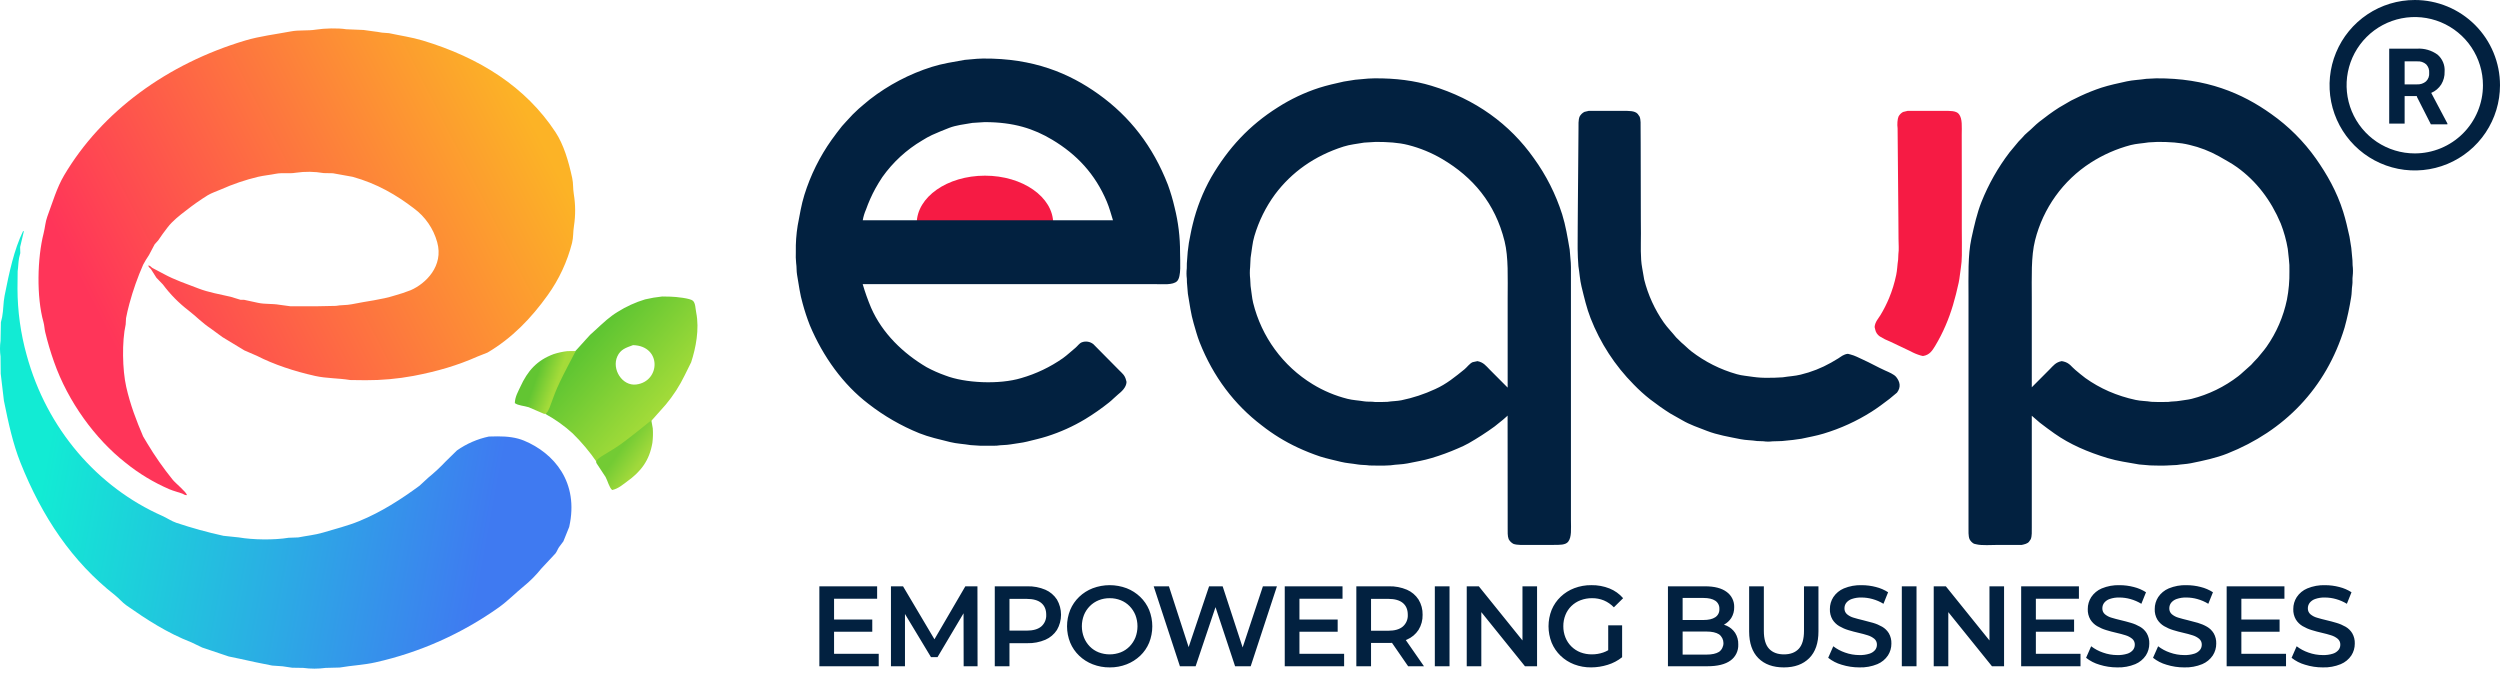 <svg width="176" height="48" viewBox="0 0 176 48" fill="none" xmlns="http://www.w3.org/2000/svg">
<path fill-rule="evenodd" clip-rule="evenodd" d="M69.342 12.367C71.995 12.367 74.145 13.873 74.145 15.732C74.141 15.813 74.131 15.894 74.115 15.974L64.575 15.992C64.555 15.906 64.543 15.819 64.538 15.732C64.538 13.873 66.689 12.367 69.342 12.367Z" fill="#F61B44"/>
<path fill-rule="evenodd" clip-rule="evenodd" d="M163.122 43.487C163.316 43.546 163.533 43.604 163.772 43.66C164.011 43.716 164.248 43.779 164.484 43.849C164.709 43.914 164.925 44.006 165.129 44.123C165.321 44.233 165.482 44.391 165.598 44.581C165.725 44.803 165.787 45.056 165.777 45.312C165.778 45.608 165.694 45.897 165.535 46.145C165.352 46.417 165.093 46.63 164.79 46.756C164.389 46.921 163.958 46.999 163.525 46.985C163.101 46.987 162.68 46.923 162.275 46.796C161.931 46.698 161.609 46.533 161.328 46.31L161.685 45.498C161.936 45.689 162.216 45.839 162.514 45.94C162.838 46.057 163.18 46.117 163.525 46.117C163.765 46.124 164.004 46.092 164.234 46.02C164.388 45.973 164.526 45.882 164.631 45.759C164.715 45.653 164.76 45.521 164.758 45.385C164.761 45.307 164.746 45.228 164.714 45.157C164.682 45.085 164.635 45.022 164.575 44.971C164.436 44.857 164.275 44.773 164.102 44.722C163.908 44.66 163.693 44.603 163.457 44.549C163.22 44.496 162.985 44.433 162.749 44.36C162.523 44.293 162.307 44.198 162.103 44.079C161.911 43.966 161.749 43.807 161.63 43.617C161.5 43.393 161.437 43.136 161.447 42.877C161.445 42.579 161.529 42.287 161.69 42.037C161.872 41.764 162.129 41.552 162.43 41.426C162.829 41.26 163.259 41.182 163.691 41.196C164.027 41.197 164.361 41.24 164.686 41.325C164.991 41.4 165.281 41.525 165.546 41.695L165.22 42.507C164.979 42.361 164.718 42.248 164.447 42.173C164.198 42.103 163.941 42.067 163.683 42.065C163.447 42.057 163.211 42.092 162.987 42.169C162.834 42.221 162.699 42.316 162.597 42.443C162.515 42.554 162.471 42.69 162.473 42.829C162.47 42.907 162.485 42.984 162.516 43.056C162.547 43.128 162.594 43.191 162.652 43.242C162.79 43.357 162.95 43.44 163.122 43.487ZM156.757 41.276H160.824V42.152H157.792V43.615H160.483V44.476H157.792V46.028H160.936V46.904H156.756L156.757 41.276ZM155.037 46.756C154.636 46.921 154.204 46.999 153.771 46.985C153.347 46.987 152.926 46.923 152.521 46.796C152.177 46.698 151.855 46.533 151.573 46.309L151.932 45.497C152.182 45.689 152.462 45.839 152.76 45.94C153.085 46.057 153.427 46.117 153.771 46.117C154.011 46.124 154.25 46.091 154.479 46.02C154.634 45.973 154.772 45.882 154.877 45.759C154.961 45.653 155.006 45.521 155.005 45.385C155.008 45.306 154.992 45.228 154.961 45.157C154.929 45.085 154.881 45.022 154.822 44.971C154.682 44.857 154.52 44.773 154.347 44.722C154.154 44.66 153.94 44.603 153.703 44.549C153.467 44.496 153.23 44.433 152.994 44.36C152.769 44.293 152.553 44.198 152.35 44.079C152.158 43.965 151.995 43.807 151.876 43.617C151.746 43.393 151.682 43.136 151.693 42.877C151.691 42.579 151.775 42.287 151.936 42.037C152.119 41.764 152.376 41.552 152.677 41.425C153.076 41.26 153.506 41.181 153.938 41.196C154.274 41.197 154.608 41.24 154.933 41.325C155.237 41.4 155.527 41.525 155.792 41.695L155.465 42.507C155.225 42.36 154.965 42.248 154.694 42.173C154.445 42.103 154.188 42.067 153.93 42.065C153.693 42.057 153.457 42.092 153.233 42.169C153.08 42.221 152.944 42.316 152.842 42.443C152.76 42.554 152.717 42.69 152.719 42.829C152.716 42.907 152.731 42.984 152.762 43.056C152.793 43.128 152.839 43.191 152.898 43.242C153.036 43.356 153.196 43.44 153.368 43.487C153.562 43.546 153.778 43.604 154.016 43.66C154.255 43.717 154.493 43.78 154.73 43.849C154.954 43.914 155.171 44.006 155.374 44.123C155.566 44.233 155.727 44.391 155.844 44.581C155.971 44.803 156.033 45.057 156.023 45.313C156.025 45.608 155.94 45.898 155.78 46.145C155.597 46.417 155.338 46.63 155.037 46.756L155.037 46.756ZM150.322 46.756C149.921 46.921 149.49 46.999 149.056 46.985C148.633 46.986 148.211 46.923 147.807 46.796C147.463 46.698 147.141 46.532 146.86 46.309L147.218 45.497C147.468 45.689 147.748 45.839 148.046 45.94C148.37 46.057 148.712 46.117 149.056 46.117C149.296 46.124 149.536 46.092 149.766 46.02C149.92 45.973 150.058 45.882 150.163 45.759C150.246 45.653 150.291 45.521 150.29 45.385C150.293 45.307 150.278 45.229 150.246 45.157C150.215 45.085 150.168 45.022 150.108 44.971C149.968 44.857 149.807 44.773 149.634 44.722C149.44 44.66 149.225 44.603 148.989 44.549C148.752 44.496 148.517 44.433 148.281 44.36C148.055 44.293 147.839 44.198 147.635 44.079C147.443 43.965 147.281 43.807 147.162 43.617C147.032 43.393 146.969 43.136 146.979 42.877C146.977 42.579 147.061 42.287 147.222 42.037C147.404 41.764 147.662 41.552 147.962 41.425C148.362 41.26 148.791 41.182 149.223 41.196C149.559 41.196 149.893 41.24 150.218 41.325C150.523 41.4 150.814 41.525 151.079 41.695L150.752 42.507C150.511 42.361 150.251 42.248 149.98 42.173C149.731 42.103 149.474 42.067 149.215 42.065C148.979 42.057 148.743 42.092 148.519 42.169C148.366 42.221 148.231 42.316 148.129 42.443C148.047 42.554 148.004 42.69 148.005 42.829C148.003 42.907 148.017 42.984 148.048 43.056C148.079 43.128 148.126 43.191 148.185 43.242C148.323 43.356 148.483 43.44 148.655 43.487C148.848 43.546 149.064 43.604 149.303 43.66C149.542 43.717 149.78 43.779 150.016 43.849C150.241 43.914 150.457 44.006 150.66 44.123C150.852 44.233 151.014 44.391 151.13 44.581C151.257 44.803 151.32 45.057 151.31 45.313C151.311 45.608 151.227 45.897 151.067 46.145C150.883 46.417 150.624 46.63 150.322 46.756L150.322 46.756ZM142.29 41.276H146.356V42.152H143.325V43.615H146.016V44.476H143.325V46.028H146.468V46.904H142.289L142.29 41.276ZM137.161 43.094V46.904H136.134V41.276H136.987L140.058 45.087V41.276H141.086V46.904H140.234L137.161 43.094ZM133.888 41.276H134.923V46.904H133.888V41.276ZM132.167 46.756C131.766 46.921 131.334 46.999 130.901 46.985C130.478 46.986 130.056 46.923 129.651 46.796C129.307 46.698 128.986 46.532 128.705 46.309L129.063 45.497C129.313 45.689 129.593 45.839 129.89 45.94C130.215 46.057 130.557 46.117 130.901 46.117C131.141 46.124 131.381 46.092 131.61 46.02C131.765 45.973 131.903 45.882 132.009 45.759C132.092 45.652 132.137 45.52 132.135 45.385C132.138 45.306 132.123 45.228 132.091 45.157C132.06 45.085 132.013 45.022 131.953 44.971C131.813 44.857 131.652 44.773 131.479 44.722C131.285 44.66 131.07 44.603 130.835 44.549C130.599 44.496 130.363 44.433 130.125 44.36C129.9 44.293 129.683 44.198 129.48 44.079C129.288 43.965 129.126 43.806 129.007 43.617C128.877 43.393 128.813 43.136 128.824 42.877C128.822 42.579 128.906 42.287 129.067 42.037C129.249 41.764 129.506 41.552 129.806 41.425C130.206 41.26 130.636 41.182 131.068 41.196C131.404 41.197 131.739 41.24 132.064 41.325C132.368 41.4 132.658 41.525 132.923 41.695L132.596 42.507C132.356 42.36 132.096 42.248 131.825 42.173C131.576 42.103 131.318 42.067 131.06 42.065C130.823 42.057 130.588 42.092 130.364 42.169C130.211 42.221 130.075 42.316 129.973 42.443C129.891 42.554 129.848 42.69 129.85 42.829C129.847 42.907 129.862 42.984 129.893 43.056C129.924 43.128 129.971 43.191 130.029 43.242C130.167 43.356 130.327 43.44 130.499 43.487C130.693 43.546 130.909 43.604 131.147 43.66C131.386 43.717 131.624 43.78 131.861 43.849C132.085 43.914 132.301 44.006 132.505 44.123C132.697 44.233 132.858 44.391 132.975 44.581C133.102 44.803 133.164 45.057 133.154 45.313C133.156 45.608 133.071 45.898 132.911 46.145C132.728 46.417 132.469 46.63 132.167 46.756L132.167 46.756ZM125.584 46.985C124.819 46.985 124.22 46.768 123.788 46.334C123.356 45.899 123.14 45.272 123.139 44.452V41.276H124.175V44.412C124.175 44.991 124.298 45.411 124.544 45.674C124.79 45.936 125.139 46.068 125.592 46.068C126.042 46.068 126.389 45.937 126.634 45.674C126.879 45.411 127.001 44.99 127.001 44.412V41.276H128.019V44.452C128.019 45.272 127.803 45.899 127.37 46.334C126.937 46.768 126.342 46.985 125.584 46.985L125.584 46.985ZM120.193 46.904H117.423V41.276H120.033C120.703 41.276 121.212 41.409 121.562 41.674C121.729 41.795 121.865 41.955 121.956 42.141C122.048 42.326 122.093 42.532 122.087 42.739C122.094 43.01 122.023 43.277 121.881 43.507C121.752 43.706 121.574 43.867 121.366 43.977C121.433 43.999 121.498 44.025 121.562 44.054C121.803 44.162 122.008 44.336 122.155 44.556C122.308 44.801 122.384 45.087 122.374 45.377C122.383 45.596 122.337 45.813 122.241 46.01C122.146 46.206 122.003 46.376 121.825 46.502C121.459 46.77 120.915 46.904 120.193 46.904L120.193 46.904ZM120.753 42.289C120.559 42.161 120.283 42.096 119.922 42.096H118.457V43.648H119.922C120.283 43.648 120.559 43.584 120.753 43.455C120.848 43.393 120.925 43.307 120.976 43.205C121.027 43.103 121.051 42.99 121.044 42.876C121.051 42.761 121.028 42.646 120.977 42.543C120.926 42.44 120.849 42.352 120.754 42.289L120.753 42.289ZM121.02 44.657C120.813 44.526 120.517 44.46 120.129 44.46H118.457V46.084H120.129C120.517 46.084 120.813 46.02 121.02 45.891C121.117 45.821 121.195 45.728 121.249 45.62C121.303 45.513 121.331 45.395 121.331 45.274C121.331 45.154 121.303 45.035 121.249 44.928C121.195 44.821 121.117 44.728 121.02 44.657ZM112.912 42.269C112.647 42.162 112.365 42.108 112.079 42.112C111.802 42.109 111.527 42.158 111.268 42.257C111.027 42.347 110.808 42.487 110.623 42.667C110.442 42.844 110.299 43.058 110.206 43.294C110.105 43.547 110.055 43.817 110.058 44.09C110.056 44.36 110.106 44.627 110.206 44.878C110.3 45.115 110.442 45.33 110.623 45.509C110.805 45.689 111.022 45.83 111.26 45.923C111.519 46.022 111.794 46.071 112.072 46.067C112.343 46.068 112.614 46.023 112.871 45.935C112.992 45.893 113.108 45.84 113.218 45.775V44.025H114.197V46.268C113.895 46.51 113.551 46.691 113.182 46.803C112.805 46.922 112.412 46.983 112.016 46.984C111.607 46.989 111.201 46.916 110.818 46.771C110.464 46.635 110.141 46.43 109.867 46.168C109.596 45.908 109.382 45.595 109.237 45.247C108.942 44.504 108.942 43.675 109.237 42.932C109.382 42.583 109.598 42.27 109.871 42.011C110.148 41.748 110.474 41.543 110.83 41.408C111.214 41.263 111.621 41.19 112.032 41.195C112.469 41.188 112.902 41.267 113.309 41.428C113.678 41.576 114.007 41.81 114.268 42.112L113.617 42.755C113.416 42.547 113.177 42.382 112.912 42.269ZM104.285 43.093V46.904H103.258V41.276H104.109L107.182 45.087V41.276H108.209V46.904H107.357L104.285 43.093ZM101.012 41.276H102.047V46.904H101.012V41.276ZM99.132 46.904L97.997 45.258C97.926 45.262 97.853 45.264 97.779 45.264H96.521V46.904H95.486V41.276H97.779C98.214 41.265 98.647 41.347 99.049 41.517C99.382 41.662 99.666 41.902 99.865 42.209C100.061 42.529 100.161 42.901 100.151 43.278C100.161 43.654 100.062 44.024 99.865 44.343C99.666 44.648 99.382 44.886 99.049 45.027C99.022 45.039 98.995 45.05 98.968 45.061L100.247 46.904L99.132 46.904ZM99.108 43.278C99.108 42.919 98.993 42.643 98.762 42.45C98.531 42.257 98.188 42.16 97.731 42.16H96.521V44.404H97.731C98.188 44.404 98.531 44.304 98.762 44.106C98.878 44.004 98.97 43.876 99.03 43.732C99.09 43.589 99.117 43.434 99.108 43.278V43.278ZM90.446 41.276H94.514V42.152H91.481V43.615H94.172V44.476H91.481V46.028H94.626V46.904H90.446V41.276ZM86.95 46.904L85.572 42.742L84.172 46.904H83.066L81.219 41.276H82.293L83.68 45.557L85.12 41.276H86.075L87.482 45.58L88.909 41.276H89.896L88.049 46.904H86.95ZM80.27 46.164C79.994 46.425 79.671 46.63 79.319 46.767C78.939 46.915 78.535 46.989 78.129 46.985C77.718 46.989 77.31 46.916 76.927 46.767C76.572 46.63 76.248 46.424 75.972 46.16C75.702 45.902 75.488 45.59 75.343 45.244C75.045 44.504 75.045 43.676 75.343 42.936C75.488 42.59 75.702 42.278 75.972 42.02C76.248 41.756 76.572 41.55 76.927 41.413C77.698 41.123 78.547 41.123 79.319 41.413C79.672 41.551 79.995 41.757 80.27 42.02C80.54 42.279 80.754 42.591 80.899 42.937C81.196 43.678 81.196 44.507 80.899 45.249C80.755 45.595 80.541 45.907 80.27 46.165V46.164ZM79.932 43.298C79.837 43.064 79.698 42.851 79.522 42.671C79.346 42.491 79.134 42.35 78.901 42.258C78.653 42.159 78.388 42.11 78.121 42.113C77.855 42.11 77.592 42.159 77.345 42.258C77.112 42.352 76.901 42.492 76.724 42.671C76.546 42.85 76.405 43.064 76.31 43.298C76.113 43.806 76.113 44.37 76.31 44.878C76.404 45.114 76.543 45.328 76.72 45.51C76.896 45.69 77.107 45.83 77.341 45.923C77.843 46.116 78.398 46.116 78.901 45.923C79.134 45.831 79.346 45.69 79.522 45.51C79.697 45.329 79.837 45.116 79.932 44.882C80.128 44.373 80.128 43.808 79.932 43.298L79.932 43.298ZM73.594 45.039C73.192 45.209 72.76 45.292 72.324 45.28H71.067V46.904H70.032V41.276H72.324C72.76 41.265 73.192 41.347 73.594 41.517C73.927 41.662 74.211 41.902 74.41 42.209C74.598 42.533 74.697 42.902 74.697 43.278C74.697 43.654 74.598 44.023 74.41 44.347C74.211 44.654 73.927 44.895 73.594 45.039ZM73.308 42.45C73.076 42.257 72.733 42.161 72.277 42.161H71.067V44.396H72.277C72.733 44.396 73.076 44.298 73.308 44.102C73.424 44.001 73.515 43.874 73.575 43.731C73.635 43.588 73.662 43.433 73.654 43.278C73.654 42.919 73.538 42.643 73.308 42.45ZM67.834 43.175L66.002 46.262H65.541L63.71 43.224V46.905H62.723V41.276H63.574L65.785 45.006L67.96 41.276H68.812L68.82 46.904H67.841L67.834 43.175ZM57.683 41.276H61.75V42.152H58.718V43.615H61.408V44.476H58.718V46.028H61.862V46.904H57.683V41.276Z" fill="#022140"/>
<path fill-rule="evenodd" clip-rule="evenodd" d="M1.628 16.264L1.678 16.289L1.417 17.393C1.421 17.535 1.425 17.677 1.429 17.82C1.401 17.933 1.372 18.046 1.343 18.159C1.284 18.481 1.289 18.8 1.243 19.087C1.239 19.497 1.235 19.908 1.231 20.318C1.235 21.9 1.452 23.475 1.877 24.998C3.29 30.187 6.869 34.304 11.419 36.316C11.737 36.456 12.075 36.691 12.413 36.805C13.502 37.169 14.61 37.475 15.731 37.721L16.812 37.834C17.798 38.005 19.296 38.029 20.316 37.859L20.999 37.834C21.528 37.727 22.206 37.656 22.739 37.495C23.594 37.238 24.475 37.018 25.273 36.692C26.844 36.052 28.252 35.139 29.535 34.195L30.132 33.643C30.575 33.282 30.994 32.893 31.387 32.476L32.169 31.711C32.846 31.235 33.611 30.902 34.419 30.732L35.028 30.72C35.744 30.718 36.361 30.8 36.892 31.021C38.993 31.895 40.781 33.943 40.072 37.094L39.662 38.111L39.352 38.524C39.256 38.669 39.206 38.832 39.103 38.963L38.097 40.042C37.742 40.484 37.342 40.888 36.904 41.247C36.308 41.732 35.758 42.3 35.128 42.753C32.511 44.613 29.555 45.931 26.43 46.63C25.624 46.813 24.756 46.849 23.92 46.994L22.926 47.02C22.402 47.091 21.872 47.091 21.348 47.02L20.565 47.007L19.894 46.907L19.161 46.856C18.38 46.703 17.619 46.547 16.887 46.379L16.105 46.216L14.241 45.589L13.483 45.225C11.77 44.559 10.316 43.611 8.911 42.627C8.606 42.414 8.368 42.114 8.078 41.887C5.093 39.548 2.967 36.4 1.443 32.576C0.911 31.242 0.598 29.8 0.275 28.209C0.2 27.574 0.125 26.938 0.05 26.302C0.046 25.901 0.042 25.499 0.038 25.098C-0.013 24.731 -0.013 24.36 0.038 23.993C0.046 23.558 0.054 23.124 0.063 22.689L0.15 22.325C0.249 21.793 0.225 21.313 0.324 20.819C0.649 19.186 0.982 17.589 1.628 16.264Z" fill="url(#paint0_linear_1034_8659)"/>
<path fill-rule="evenodd" clip-rule="evenodd" d="M10.438 18.685C10.584 18.7 10.629 18.799 10.724 18.861L11.531 19.288C12.304 19.709 13.129 19.986 13.992 20.316C14.682 20.581 15.453 20.715 16.241 20.894L16.937 21.107H17.185L18.167 21.32C18.692 21.43 19.141 21.364 19.683 21.458L20.428 21.559H22.404L23.647 21.534C23.964 21.468 24.397 21.494 24.752 21.421C25.793 21.205 26.858 21.102 27.784 20.805C28.167 20.7 28.545 20.574 28.915 20.429C29.979 19.965 31.245 18.724 30.779 17.053C30.515 16.095 29.936 15.254 29.139 14.669C27.904 13.724 26.54 12.924 24.827 12.448L23.435 12.197L22.789 12.185C22.14 12.074 21.478 12.065 20.826 12.16C20.334 12.244 19.867 12.142 19.41 12.235C18.998 12.319 18.602 12.349 18.167 12.448C17.268 12.664 16.391 12.962 15.545 13.339C15.224 13.479 14.904 13.579 14.613 13.753C14.089 14.08 13.583 14.436 13.098 14.819C12.642 15.165 12.154 15.549 11.805 15.999C11.571 16.301 11.349 16.606 11.134 16.927L10.886 17.203L10.488 17.956C10.34 18.174 10.203 18.401 10.078 18.634C9.687 19.524 9.363 20.442 9.109 21.382C9.017 21.713 8.933 22.086 8.873 22.398C8.865 22.545 8.856 22.691 8.848 22.837C8.576 24.048 8.616 26.032 8.885 27.229C9.175 28.515 9.611 29.639 10.078 30.73L10.364 31.208C10.9 32.102 11.498 32.958 12.153 33.767C12.339 34.005 13.101 34.617 13.16 34.847L13.147 34.859C12.979 34.86 12.936 34.786 12.824 34.746C12.49 34.627 12.225 34.569 11.93 34.445C10.819 33.967 9.778 33.338 8.836 32.575C6.706 30.905 4.791 28.285 3.803 25.474C3.559 24.787 3.352 24.087 3.182 23.378C3.126 23.144 3.128 22.915 3.057 22.663C2.564 20.906 2.624 18.169 3.07 16.427C3.177 16.006 3.188 15.632 3.331 15.247C3.705 14.238 3.999 13.215 4.511 12.348C7.176 7.843 11.777 4.49 17.272 2.849C18.282 2.548 19.403 2.414 20.49 2.209C21.067 2.101 21.639 2.182 22.255 2.084C22.828 1.992 23.792 1.964 24.367 2.059L25.585 2.109C25.998 2.178 26.505 2.222 26.889 2.297L27.387 2.335C28.172 2.505 28.995 2.623 29.747 2.849C33.776 4.06 37.012 6.125 39.104 9.299C39.685 10.181 40.026 11.344 40.284 12.537C40.368 12.925 40.326 13.238 40.396 13.666C40.517 14.405 40.522 15.159 40.408 15.9C40.336 16.346 40.373 16.701 40.272 17.104C39.934 18.427 39.352 19.675 38.557 20.781C37.401 22.397 36.058 23.797 34.32 24.822L33.624 25.097C32.231 25.716 30.82 26.138 29.101 26.465C27.991 26.671 26.863 26.772 25.734 26.767L24.653 26.754C23.805 26.615 22.984 26.646 22.18 26.465C20.716 26.137 19.282 25.663 18.08 25.047L17.21 24.671L15.657 23.73L14.837 23.128C14.23 22.727 13.807 22.27 13.259 21.848C12.582 21.328 11.98 20.715 11.469 20.028L11.01 19.551L10.637 18.961C10.571 18.864 10.457 18.831 10.438 18.685Z" fill="url(#paint1_linear_1034_8659)"/>
<path fill-rule="evenodd" clip-rule="evenodd" d="M69.203 4.121C72.752 4.093 75.275 5.155 77.338 6.632C79.538 8.207 81.16 10.284 82.221 13.01C82.411 13.531 82.568 14.063 82.692 14.603C82.952 15.639 83.081 16.704 83.076 17.773C83.076 18.409 83.178 19.48 82.868 19.792C82.578 20.084 81.845 20.002 81.272 20.002H60.733C60.898 20.568 61.096 21.124 61.325 21.667C62.115 23.472 63.596 24.886 65.231 25.849C65.656 26.079 66.098 26.275 66.553 26.435C67.925 26.971 70.343 27.088 71.896 26.617C72.942 26.316 73.932 25.844 74.826 25.219C75.141 24.993 75.418 24.725 75.715 24.483C75.855 24.369 75.978 24.172 76.154 24.101C76.289 24.049 76.436 24.034 76.579 24.056C76.722 24.078 76.857 24.138 76.971 24.228L78.793 26.07C78.996 26.276 79.186 26.41 79.27 26.745C79.283 26.793 79.295 26.841 79.308 26.889C79.294 27.284 78.938 27.585 78.705 27.774C78.492 27.947 78.302 28.156 78.085 28.327C77.548 28.755 76.986 29.148 76.4 29.505C75.551 30.015 74.645 30.424 73.701 30.722C73.256 30.864 72.783 30.969 72.313 31.087C71.931 31.184 71.541 31.212 71.129 31.287C70.826 31.341 70.49 31.323 70.168 31.375L69.861 31.381H69.033L68.336 31.336C67.837 31.253 67.347 31.236 66.888 31.121C66.133 30.932 65.395 30.769 64.726 30.501C63.442 29.981 62.235 29.285 61.139 28.432C59.361 27.077 57.943 25.113 57.013 22.901C56.817 22.402 56.649 21.892 56.509 21.374C56.319 20.732 56.238 20.062 56.114 19.349C56.066 19.078 56.092 18.805 56.048 18.52C56.022 18.26 56.014 18 56.026 17.739C56.013 17.115 56.057 16.491 56.157 15.875C56.303 15.11 56.415 14.403 56.629 13.718C57.062 12.331 57.71 11.022 58.549 9.841C58.783 9.51 59.027 9.198 59.273 8.884L59.603 8.519L60.036 8.054L60.442 7.667C60.71 7.449 60.961 7.208 61.237 6.998C62.548 5.981 64.026 5.206 65.604 4.708C66.334 4.478 67.097 4.361 67.919 4.215L68.792 4.138L69.203 4.121ZM96.753 5.515C98.285 5.502 99.586 5.68 100.763 6.035C103.88 6.975 106.293 8.747 107.977 11.13C108.851 12.335 109.527 13.674 109.979 15.096C110.222 15.875 110.354 16.689 110.506 17.574C110.532 17.884 110.557 18.194 110.584 18.503C110.587 18.603 110.591 18.703 110.594 18.802V36.624C110.594 37.212 110.658 37.81 110.397 38.14C110.212 38.373 109.795 38.361 109.376 38.361H107.566C107.205 38.361 106.814 38.386 106.545 38.289C106.404 38.215 106.288 38.099 106.211 37.958C106.124 37.738 106.14 37.433 106.14 37.128V36.021C106.138 33.767 106.136 31.512 106.135 29.256C106.116 29.275 106.098 29.293 106.079 29.312C105.992 29.389 105.903 29.467 105.816 29.544C105.616 29.704 105.418 29.865 105.218 30.025C104.629 30.453 104.017 30.848 103.386 31.209C103.142 31.343 102.891 31.463 102.634 31.569C102.036 31.831 101.422 32.056 100.796 32.243C100.249 32.409 99.676 32.507 99.085 32.625C98.702 32.702 98.299 32.693 97.894 32.758L97.406 32.78L96.709 32.775L96.408 32.769C96.132 32.725 95.84 32.743 95.579 32.697C95.17 32.626 94.783 32.609 94.405 32.515C93.909 32.39 93.41 32.288 92.941 32.139C92.403 31.958 91.875 31.748 91.361 31.508C90.459 31.088 89.609 30.565 88.826 29.948C86.902 28.484 85.415 26.528 84.454 24.096C84.285 23.667 84.169 23.224 84.032 22.757C83.839 22.104 83.753 21.413 83.626 20.677L83.56 19.881C83.558 19.796 83.556 19.711 83.554 19.626C83.523 19.382 83.521 19.135 83.549 18.89C83.551 18.772 83.552 18.654 83.554 18.536C83.575 18.267 83.595 17.998 83.615 17.729L83.697 17.098C83.786 16.65 83.858 16.218 83.966 15.793C84.245 14.632 84.684 13.517 85.271 12.479C86.475 10.415 87.952 8.823 89.951 7.562C90.858 6.98 91.835 6.518 92.859 6.185C93.414 6.008 94.003 5.875 94.603 5.742L95.399 5.615L96.32 5.532L96.753 5.515ZM151.794 5.515C155.321 5.487 157.843 6.557 159.897 8.027C161.114 8.884 162.177 9.945 163.04 11.163C163.814 12.264 164.512 13.479 164.96 14.908C165.136 15.468 165.272 16.062 165.405 16.667L165.531 17.452L165.613 18.326C165.617 18.443 165.62 18.559 165.624 18.675C165.656 18.923 165.658 19.173 165.63 19.422C165.596 19.637 165.634 19.858 165.602 20.058C165.554 20.361 165.573 20.651 165.519 20.937C165.405 21.654 165.252 22.363 165.059 23.061C163.757 27.346 160.796 30.346 156.808 31.928C156.023 32.24 155.141 32.43 154.224 32.614C153.908 32.678 153.577 32.681 153.248 32.736L152.452 32.775L152.084 32.78L151.59 32.77L151.36 32.764L150.592 32.698C149.81 32.558 149.081 32.461 148.381 32.25C146.975 31.825 145.709 31.279 144.634 30.518C144.286 30.272 143.944 30.019 143.608 29.76L143.038 29.268V37.117C143.038 37.425 143.055 37.737 142.966 37.958C142.925 38.019 142.883 38.08 142.84 38.141C142.739 38.269 142.52 38.324 142.33 38.362H140.669C140.198 38.362 139.52 38.417 139.132 38.318L138.968 38.279C138.834 38.206 138.725 38.094 138.655 37.958C138.562 37.724 138.583 37.381 138.583 37.057V20.871C138.583 19.445 138.531 17.974 138.786 16.794C138.985 15.881 139.182 15.008 139.495 14.216C139.992 12.972 140.654 11.802 141.463 10.737C141.68 10.477 141.896 10.217 142.111 9.957L142.341 9.719C142.466 9.566 142.605 9.425 142.758 9.299C143.035 9.074 143.276 8.802 143.559 8.58C144.008 8.228 144.47 7.883 144.958 7.573L145.803 7.081C146.026 6.972 146.25 6.863 146.473 6.755C146.948 6.534 147.435 6.34 147.932 6.174C148.504 5.992 149.111 5.861 149.731 5.726C150.168 5.63 150.631 5.623 151.103 5.549L151.794 5.515ZM111.845 7.805H114.215C114.657 7.805 115.089 7.787 115.296 8.021C115.34 8.084 115.384 8.147 115.427 8.209C115.519 8.434 115.499 8.759 115.499 9.072C115.501 9.422 115.502 9.773 115.504 10.123C115.508 11.915 115.512 13.707 115.515 15.5C115.517 15.81 115.519 16.12 115.521 16.429C115.521 17.263 115.474 18.139 115.609 18.863L115.751 19.682C116.024 20.765 116.491 21.788 117.128 22.702C117.393 23.079 117.716 23.398 118 23.753C118.124 23.875 118.249 23.996 118.373 24.118C118.612 24.312 118.823 24.541 119.07 24.732C120.025 25.469 121.111 26.015 122.269 26.342C122.632 26.451 123.022 26.466 123.431 26.535C123.786 26.584 124.143 26.604 124.501 26.596L124.929 26.591L125.5 26.563C125.937 26.491 126.362 26.476 126.762 26.375C127.514 26.195 128.237 25.91 128.911 25.529C129.079 25.429 129.249 25.329 129.417 25.23C129.618 25.103 129.793 24.939 130.092 24.909C130.149 24.924 130.208 24.939 130.267 24.953C130.604 25.04 130.843 25.18 131.128 25.307C131.67 25.549 132.183 25.848 132.719 26.087C132.959 26.194 133.342 26.35 133.493 26.541C133.766 26.886 133.839 27.257 133.548 27.642C133.493 27.688 133.438 27.734 133.383 27.779C133.259 27.878 133.143 27.986 133.016 28.084C132.609 28.393 132.205 28.701 131.765 28.98C130.71 29.649 129.569 30.17 128.374 30.528C127.873 30.68 127.349 30.771 126.817 30.888L126.224 30.971L125.467 31.048L125.171 31.059L124.781 31.07C124.568 31.098 124.352 31.096 124.139 31.064L123.69 31.048C123.301 30.985 122.911 30.995 122.543 30.92C121.712 30.753 120.893 30.618 120.167 30.334C119.57 30.101 118.962 29.898 118.434 29.587L117.583 29.106C117.092 28.798 116.627 28.462 116.173 28.116C115.764 27.795 115.378 27.445 115.016 27.071C113.695 25.74 112.66 24.149 111.976 22.397C111.702 21.702 111.528 20.942 111.335 20.156C111.224 19.706 111.202 19.228 111.121 18.74C111.108 18.538 111.095 18.335 111.082 18.132C111.077 17.934 111.071 17.737 111.066 17.54V17.148C111.068 16.762 111.069 16.377 111.071 15.992C111.076 15.466 111.079 14.941 111.082 14.415C111.091 13.305 111.101 12.195 111.11 11.085C111.116 10.431 111.121 9.776 111.126 9.121C111.126 8.791 111.107 8.448 111.203 8.209C111.28 8.066 111.399 7.95 111.543 7.877L111.845 7.805ZM69.312 8.597L68.457 8.652C67.869 8.754 67.319 8.813 66.828 9C66.406 9.161 66.009 9.329 65.615 9.504C65.377 9.617 65.146 9.744 64.924 9.886C63.818 10.537 62.861 11.418 62.115 12.469C61.934 12.728 61.784 13.002 61.621 13.282C61.365 13.752 61.147 14.242 60.968 14.748C60.861 14.99 60.783 15.244 60.738 15.505H78.353C78.212 15.049 78.095 14.61 77.92 14.195C77.099 12.247 75.803 10.869 74.074 9.836C72.785 9.065 71.379 8.596 69.312 8.597ZM96.857 9.99L96.034 10.04C95.522 10.129 95.034 10.176 94.592 10.317C92.53 10.972 90.926 12.127 89.759 13.685C89.111 14.57 88.621 15.562 88.31 16.617C88.164 17.09 88.133 17.615 88.041 18.16C88.031 18.376 88.019 18.592 88.009 18.807C87.98 19.085 87.981 19.365 88.014 19.642L88.041 20.135C88.109 20.543 88.131 20.949 88.222 21.319C88.813 23.713 90.32 25.774 92.414 27.05C93.175 27.515 94.002 27.862 94.866 28.079C95.243 28.174 95.63 28.187 96.046 28.256C96.283 28.295 96.547 28.259 96.802 28.3H97.307L97.68 28.289C98.012 28.235 98.343 28.242 98.656 28.179C99.477 28.01 100.276 27.746 101.037 27.393C101.826 27.043 102.469 26.509 103.1 25.999C103.274 25.858 103.467 25.581 103.676 25.496L103.884 25.452L104.011 25.424C104.441 25.505 104.615 25.757 104.866 26.01C105.291 26.436 105.715 26.862 106.139 27.288V20.965C106.139 19.576 106.202 18.116 105.925 16.993C105.257 14.285 103.668 12.461 101.552 11.207C100.795 10.759 99.979 10.422 99.127 10.206C98.453 10.035 97.689 9.991 96.857 9.99ZM151.898 9.99L151.256 10.024C150.822 10.096 150.401 10.11 150.005 10.212C149.005 10.476 148.052 10.895 147.18 11.456C145.235 12.707 143.836 14.66 143.269 16.916C142.98 18.053 143.038 19.53 143.038 20.948V27.265C143.459 26.843 143.88 26.421 144.3 25.998C144.547 25.75 144.723 25.496 145.15 25.423L145.299 25.456C145.704 25.561 145.834 25.824 146.11 26.048C146.341 26.235 146.564 26.438 146.807 26.612C147.322 26.98 147.874 27.293 148.453 27.547C149.066 27.814 149.703 28.017 150.356 28.156C150.71 28.234 151.085 28.226 151.464 28.288L151.849 28.299H152.359L152.655 28.294C152.909 28.252 153.179 28.266 153.417 28.222C153.723 28.165 154.011 28.15 154.295 28.078C155.486 27.775 156.605 27.231 157.581 26.479C157.82 26.297 158.026 26.075 158.256 25.887C158.413 25.761 158.556 25.618 158.684 25.461C158.77 25.371 158.856 25.281 158.942 25.191C159.149 24.931 159.375 24.684 159.567 24.41C160.265 23.417 160.752 22.289 161 21.097C161.128 20.438 161.187 19.767 161.175 19.095C161.185 18.803 161.172 18.511 161.136 18.221C161.111 17.987 161.085 17.753 161.059 17.518C160.956 16.909 160.79 16.312 160.565 15.737C159.873 14.087 158.846 12.75 157.488 11.771C157.087 11.482 156.654 11.26 156.215 11.002C155.564 10.639 154.866 10.369 154.141 10.2C153.474 10.033 152.718 9.99 151.898 9.99Z" fill="#022140"/>
<path fill-rule="evenodd" clip-rule="evenodd" d="M134.299 7.805H136.822C137.265 7.805 137.715 7.784 137.908 8.032C138.165 8.36 138.106 8.923 138.106 9.504C138.108 10.571 138.11 11.639 138.111 12.707V16.103L138.117 17.082C138.117 17.673 138.134 18.322 138.046 18.846C137.985 19.203 137.966 19.558 137.892 19.898C137.645 21.024 137.374 21.987 136.964 22.929C136.757 23.413 136.517 23.882 136.246 24.334C136.039 24.674 135.851 24.993 135.374 25.064C135.319 25.051 135.265 25.038 135.209 25.025C134.961 24.952 134.722 24.852 134.496 24.727C134.027 24.503 133.557 24.28 133.086 24.057C132.824 23.956 132.572 23.83 132.334 23.681C132.249 23.624 132.177 23.549 132.121 23.463C132.065 23.376 132.028 23.279 132.01 23.178L131.973 23.023C132.002 22.664 132.227 22.438 132.378 22.193C132.614 21.806 132.819 21.401 132.993 20.982C133.21 20.457 133.377 19.912 133.493 19.355C133.567 19.011 133.57 18.645 133.629 18.277C133.634 18.148 133.641 18.018 133.646 17.89C133.695 17.568 133.656 17.18 133.656 16.839C133.653 16.329 133.65 15.82 133.646 15.311C133.631 13.63 133.617 11.948 133.602 10.267C133.599 9.854 133.594 9.441 133.591 9.028C133.552 8.778 133.579 8.37 133.656 8.204C133.729 8.068 133.84 7.956 133.975 7.883L134.299 7.805Z" fill="#F61B44"/>
<path fill-rule="evenodd" clip-rule="evenodd" d="M47.206 20.884C47.618 20.895 48.6 21.001 48.782 21.174C48.967 21.35 48.953 21.704 49.013 22.003C49.247 23.182 48.984 24.501 48.656 25.507L48.209 26.41C47.846 27.161 47.392 27.863 46.856 28.5L45.643 29.864C45.109 30.433 44.535 30.962 43.925 31.447C42.872 32.261 42.026 32.552 42.026 32.552C41.522 31.814 40.946 31.128 40.308 30.503C39.725 29.973 39.082 29.515 38.391 29.14C38.391 29.14 38.74 27.736 39.246 26.676C39.586 25.974 40.009 25.315 40.504 24.714C40.504 24.714 40.782 24.422 40.895 24.288C41.101 24.043 41.335 23.818 41.547 23.57L42.038 23.123C42.487 22.704 42.946 22.281 43.481 21.958C44.083 21.578 44.733 21.282 45.413 21.077C45.81 20.983 46.213 20.914 46.62 20.873L47.206 20.884ZM44.566 24.297C44.056 24.484 43.688 24.596 43.463 25.085C43.048 25.985 43.802 27.197 44.799 27.068C46.504 26.847 46.591 24.352 44.566 24.297Z" fill="url(#paint2_linear_1034_8659)"/>
<path fill-rule="evenodd" clip-rule="evenodd" d="M40.504 24.715L39.955 24.718C39.621 24.756 39.292 24.827 38.972 24.931C37.795 25.372 37.146 26.101 36.624 27.246C36.48 27.563 36.254 27.935 36.244 28.378C36.484 28.558 36.908 28.567 37.22 28.669L38.252 29.114C38.61 29.312 38.776 28.317 39.222 27.315C39.787 26.044 40.592 24.67 40.504 24.715Z" fill="url(#paint3_linear_1034_8659)"/>
<path fill-rule="evenodd" clip-rule="evenodd" d="M45.858 29.614L45.956 30.159C45.98 30.496 45.971 30.835 45.93 31.17C45.718 32.417 45.132 33.192 44.121 33.916C43.84 34.118 43.522 34.408 43.095 34.498C42.877 34.294 42.79 33.875 42.635 33.584L42.016 32.643C41.759 32.324 42.69 31.979 43.579 31.356C44.705 30.566 45.886 29.519 45.858 29.614Z" fill="url(#paint4_linear_1034_8659)"/>
<path d="M170 0C168.813 0 167.653 0.352 166.667 1.011C165.68 1.67 164.911 2.608 164.457 3.704C164.003 4.8 163.884 6.007 164.115 7.171C164.347 8.334 164.918 9.404 165.757 10.243C166.596 11.082 167.666 11.653 168.829 11.885C169.993 12.116 171.2 11.997 172.296 11.543C173.392 11.089 174.33 10.32 174.989 9.333C175.648 8.347 176 7.187 176 6C176 5.212 175.845 4.432 175.543 3.704C175.242 2.976 174.8 2.315 174.243 1.757C173.685 1.2 173.024 0.758 172.296 0.457C171.568 0.155 170.788 0 170 0ZM170 10.8C169.051 10.8 168.123 10.518 167.333 9.991C166.544 9.464 165.929 8.714 165.565 7.837C165.202 6.96 165.107 5.995 165.292 5.064C165.477 4.132 165.935 3.277 166.606 2.606C167.277 1.935 168.132 1.477 169.064 1.292C169.995 1.107 170.96 1.202 171.837 1.565C172.714 1.929 173.464 2.544 173.991 3.333C174.518 4.123 174.8 5.051 174.8 6C174.8 7.273 174.294 8.494 173.394 9.394C172.494 10.294 171.273 10.8 170 10.8ZM170.15 6.762H169.286V8.7H168.2V3.426H170.156C170.669 3.394 171.178 3.541 171.596 3.84C171.769 3.986 171.904 4.171 171.992 4.38C172.08 4.588 172.117 4.814 172.1 5.04C172.112 5.356 172.03 5.669 171.866 5.94C171.697 6.207 171.45 6.417 171.158 6.54L172.298 8.694V8.754H171.134L170.15 6.816M169.286 5.94H170.162C170.391 5.953 170.616 5.878 170.792 5.73C170.871 5.653 170.932 5.559 170.971 5.455C171.009 5.351 171.024 5.24 171.014 5.13C171.023 5.021 171.009 4.911 170.973 4.808C170.937 4.704 170.879 4.61 170.804 4.53C170.716 4.453 170.613 4.394 170.502 4.358C170.39 4.322 170.273 4.309 170.156 4.32H169.286V5.94Z" fill="#022140"/>
<defs>
<linearGradient id="paint0_linear_1034_8659" x1="34.678" y1="36.351" x2="3.562" y2="30.65" gradientUnits="userSpaceOnUse">
<stop stop-color="#3F7AF1"/>
<stop offset="1" stop-color="#12EBD4"/>
</linearGradient>
<linearGradient id="paint1_linear_1034_8659" x1="39.093" y1="11.759" x2="9.349" y2="26.939" gradientUnits="userSpaceOnUse">
<stop stop-color="#FCB326"/>
<stop offset="1" stop-color="#FF3559"/>
</linearGradient>
<linearGradient id="paint2_linear_1034_8659" x1="41.304" y1="24.377" x2="46.423" y2="28.816" gradientUnits="userSpaceOnUse">
<stop stop-color="#5FC532"/>
<stop offset="1" stop-color="#A2DB39"/>
</linearGradient>
<linearGradient id="paint3_linear_1034_8659" x1="37.631" y1="26.926" x2="39.008" y2="27.42" gradientUnits="userSpaceOnUse">
<stop stop-color="#62C532"/>
<stop offset="1" stop-color="#A4DB39"/>
</linearGradient>
<linearGradient id="paint4_linear_1034_8659" x1="43.407" y1="32.053" x2="44.76" y2="33.013" gradientUnits="userSpaceOnUse">
<stop stop-color="#73CB34"/>
<stop offset="1" stop-color="#A1D93B"/>
</linearGradient>
</defs>
</svg>
